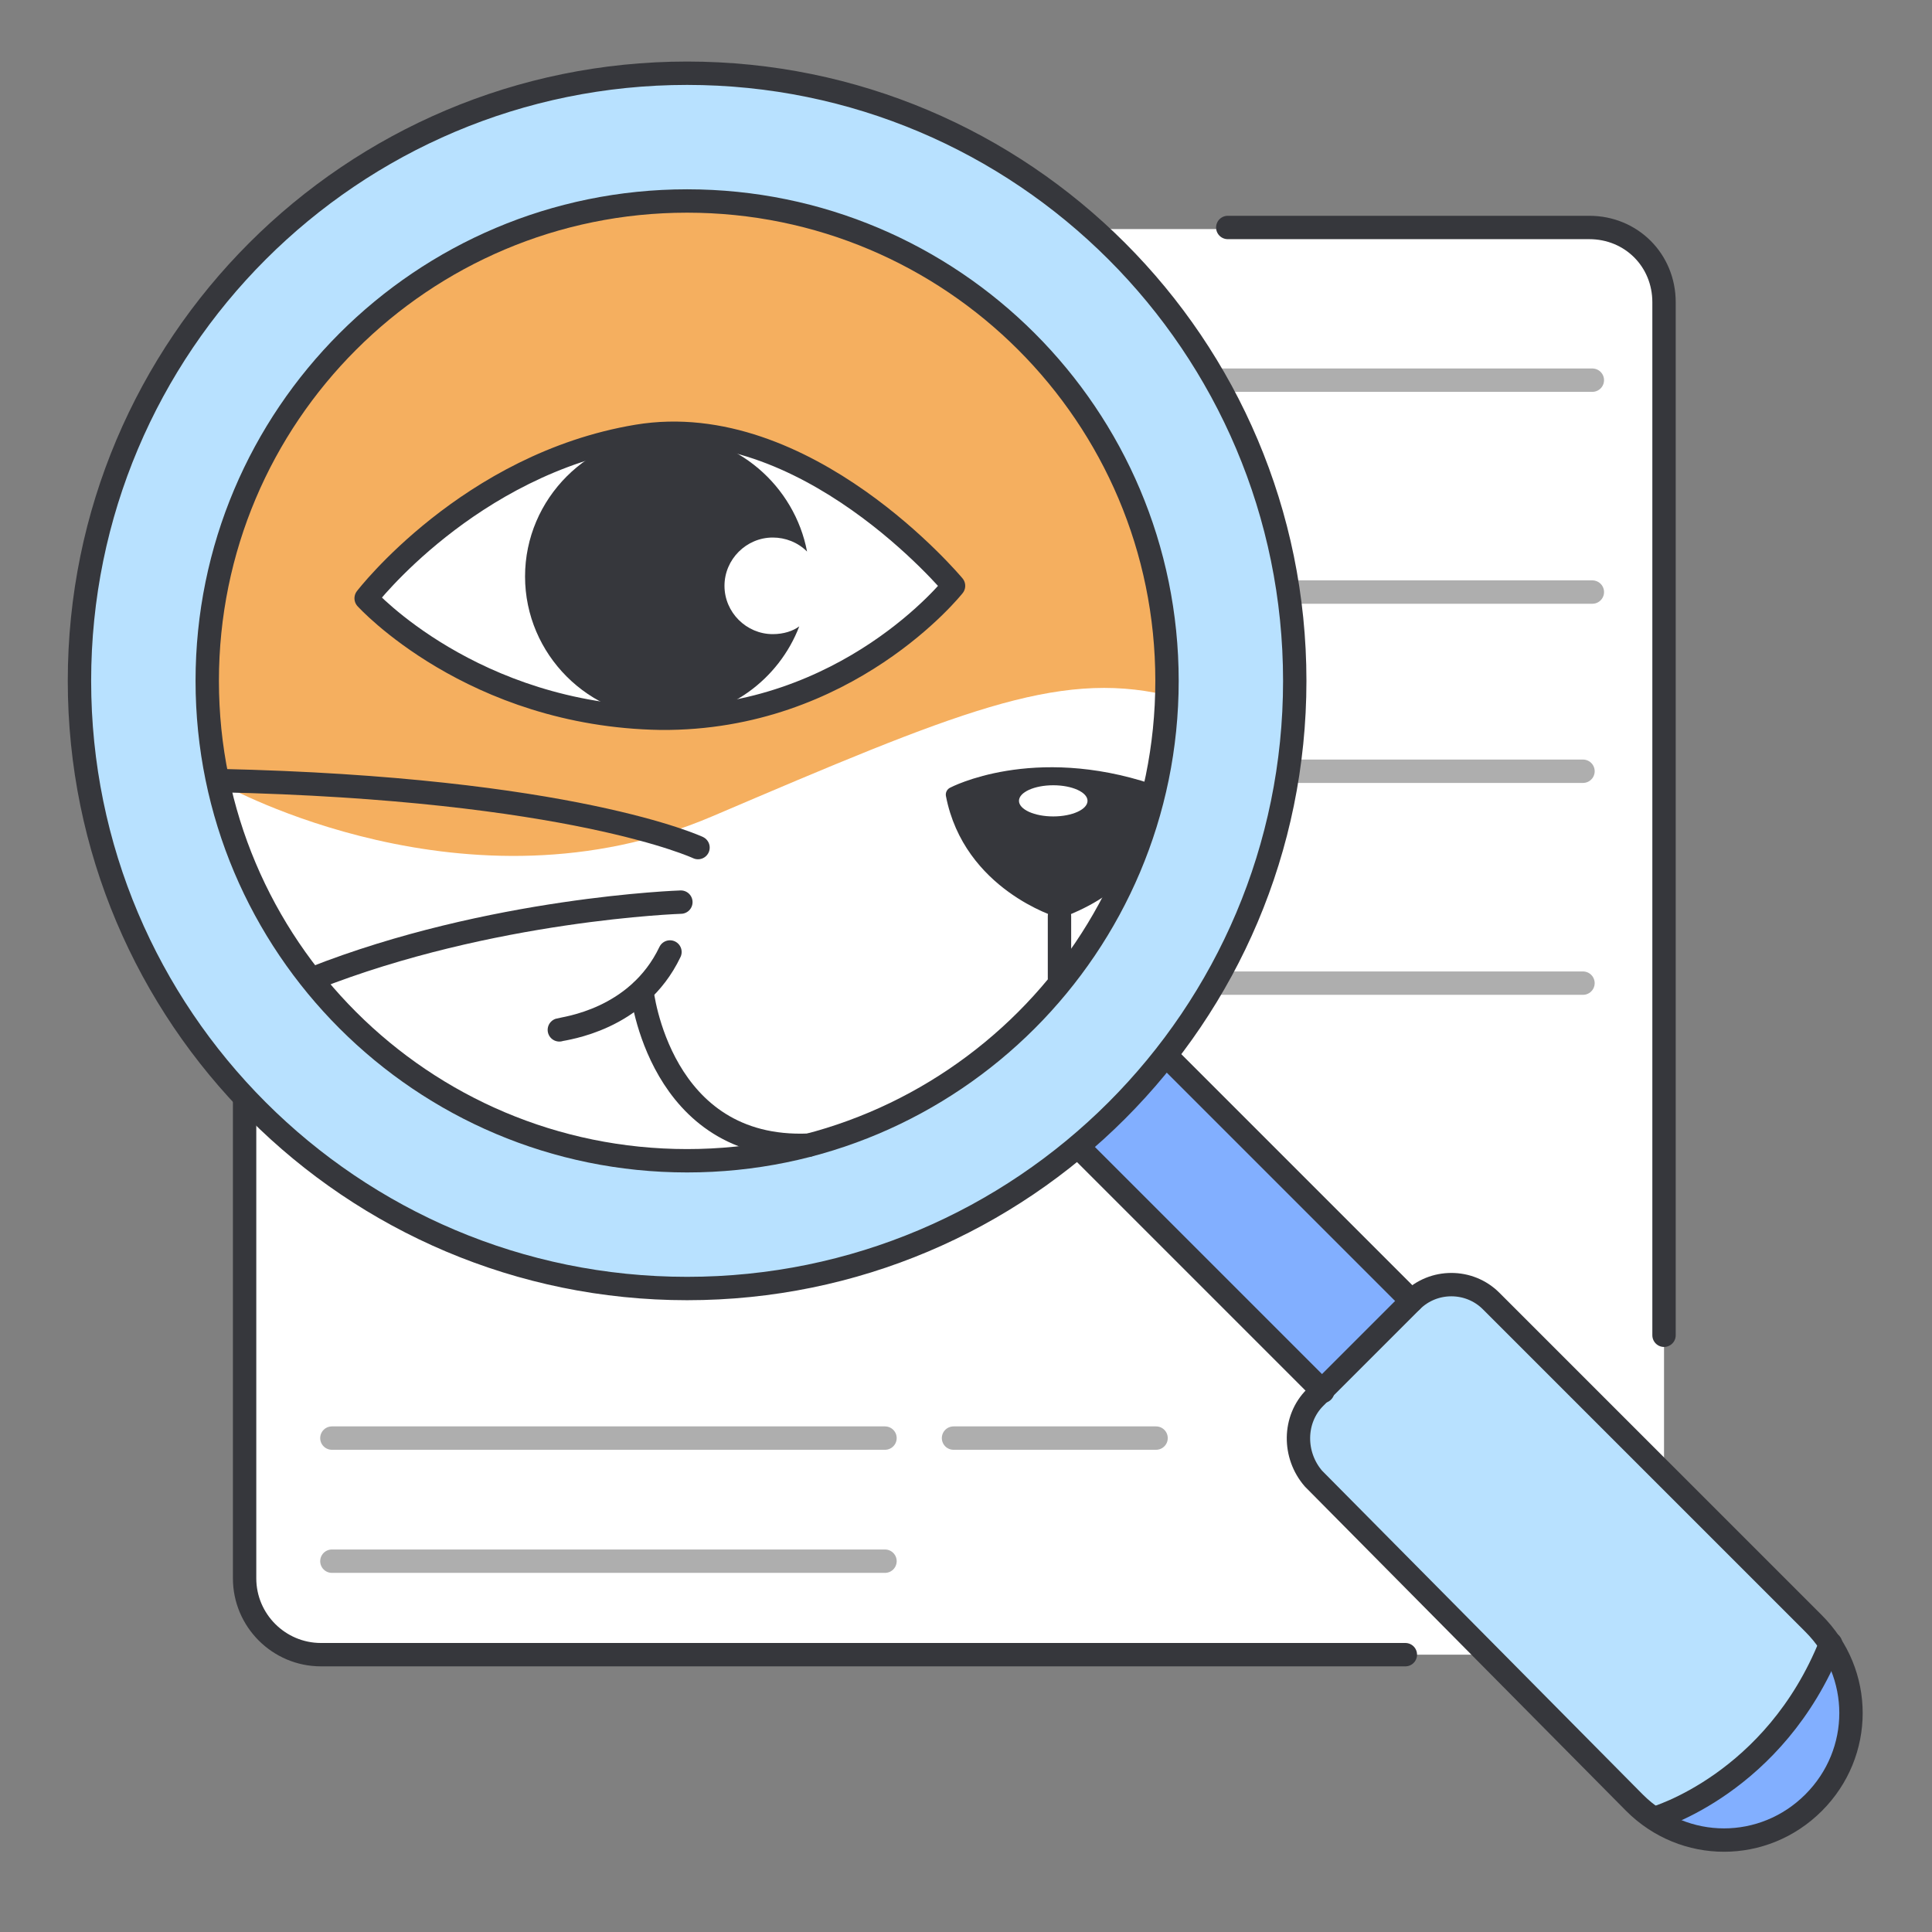 <svg width="124" height="124" viewBox="0 0 124 124" fill="none" xmlns="http://www.w3.org/2000/svg">
<rect x="0" y="0" width="124" height="124" fill="#808080" stroke="none"/>
<path d="M102.601 106.2H20.001C17.701 106.2 15.801 104.3 15.801 102V18.9C15.801 16.6 17.701 14.7 20.001 14.7H102.601C104.901 14.7 106.801 16.6 106.801 18.9V102C106.801 104.3 104.901 106.2 102.601 106.2Z" fill="white"/>
<path d="M84.9 89.3L68 72.7L74.2 67L90.6 83.5L84.9 89.3Z" fill="#82AFFF"/>
<path d="M44.1 82.7C65.639 82.7 83.1 65.239 83.1 43.7C83.1 22.161 65.639 4.7 44.1 4.7C22.561 4.7 5.1 22.161 5.1 43.7C5.1 65.239 22.561 82.7 44.1 82.7Z" fill="#B8E1FF"/>
<path d="M14.4 50.4C14.4 50.4 16.2 69.5 39 74C61.8 78.5 74.2 57.5 74.7 47L74.9 43.6L14.1 49L14.4 50.4Z" fill="white"/>
<path d="M14.4 50.4C14.4 50.4 30 59.1 45.7 52.4C61.401 45.7 67.8 43 74.8 44.6C74.8 44.6 76.4 15.9 44.1 13C44.1 13 27.701 12.3 17.901 27.9C18 27.8 10.601 38 14.4 50.4Z" fill="#F5AF5F"/>
<path d="M83.4 91L91.7 82.8C91.7 82.8 94.1 82.4 94.8 82.8C95.5 83.2 117.2 104.9 117.2 104.9C117.2 104.9 116.1 113.2 106.3 116.6L84.2 94.4C84.1 94.5 83 93 83.4 91Z" fill="#B8E1FF"/>
<path d="M106.199 117C106.199 117 112.099 114.6 114.199 111.1C116.299 107.6 117.399 105.8 117.399 105.8C117.399 105.8 120.399 110.3 118.199 113.9C115.999 117.5 112.799 118.7 109.799 118.3C106.899 117.9 106.199 117 106.199 117Z" fill="#82AFFF"/>
<path d="M78 24.4H102.2" stroke="#AEAEAE" stroke-width="1.5" stroke-miterlimit="10" stroke-linecap="round" stroke-linejoin="round"/>
<path d="M102.201 38H82.801" stroke="#AEAEAE" stroke-width="1.5" stroke-miterlimit="10" stroke-linecap="round" stroke-linejoin="round"/>
<path d="M101.6 49.5H83.4" stroke="#AEAEAE" stroke-width="1.5" stroke-miterlimit="10" stroke-linecap="round" stroke-linejoin="round"/>
<path d="M101.599 63.1H78.199" stroke="#AEAEAE" stroke-width="1.5" stroke-miterlimit="10" stroke-linecap="round" stroke-linejoin="round"/>
<path d="M21.301 92.3H56.801" stroke="#AEAEAE" stroke-width="1.5" stroke-miterlimit="10" stroke-linecap="round" stroke-linejoin="round"/>
<path d="M61.199 92.3H74.199" stroke="#AEAEAE" stroke-width="1.5" stroke-miterlimit="10" stroke-linecap="round" stroke-linejoin="round"/>
<path d="M21.301 100.2H56.801" stroke="#AEAEAE" stroke-width="1.5" stroke-miterlimit="10" stroke-linecap="round" stroke-linejoin="round"/>
<path d="M15.699 70.6V101.3C15.699 104 17.899 106.2 20.599 106.2H90.199" stroke="#36373C" stroke-width="1.5" stroke-miterlimit="10" stroke-linecap="round" stroke-linejoin="round"/>
<path d="M106.801 85.7V19.4C106.801 16.7 104.701 14.6 102.001 14.6H78.801" stroke="#36373C" stroke-width="1.5" stroke-miterlimit="10" stroke-linecap="round" stroke-linejoin="round"/>
<path d="M44.1 82.7C65.639 82.7 83.1 65.239 83.1 43.7C83.1 22.161 65.639 4.7 44.1 4.7C22.561 4.7 5.1 22.161 5.1 43.7C5.1 65.239 22.561 82.7 44.1 82.7Z" stroke="#36373C" stroke-width="1.5" stroke-miterlimit="10" stroke-linecap="round" stroke-linejoin="round"/>
<path d="M44.101 74.5C61.111 74.5 74.901 60.71 74.901 43.7C74.901 26.689 61.111 12.9 44.101 12.9C27.09 12.9 13.301 26.689 13.301 43.7C13.301 60.71 27.09 74.5 44.101 74.5Z" stroke="#36373C" stroke-width="1.5" stroke-miterlimit="10" stroke-linecap="round" stroke-linejoin="round"/>
<path d="M84.401 89.7C86.301 87.8 88.701 85.4 90.601 83.5C92.001 82.1 94.301 82.1 95.701 83.5L116.401 104.2C119.601 107.4 119.601 112.5 116.401 115.7C113.201 118.9 108.101 118.9 104.901 115.7L84.301 94.9C83.001 93.4 83.001 91.1 84.401 89.7Z" stroke="#36373C" stroke-width="1.5" stroke-miterlimit="10" stroke-linecap="round" stroke-linejoin="round"/>
<path d="M106.199 116.7C106.199 116.7 113.899 114.5 117.499 105.5" stroke="#36373C" stroke-width="1.5" stroke-miterlimit="10" stroke-linecap="round" stroke-linejoin="round"/>
<path d="M69.199 73.6L84.899 89.3" stroke="#36373C" stroke-width="1.5" stroke-miterlimit="10" stroke-linecap="round" stroke-linejoin="round"/>
<path d="M90.6 83.5L75.1 68" stroke="#36373C" stroke-width="1.5" stroke-miterlimit="10" stroke-linecap="round" stroke-linejoin="round"/>
<path d="M44.8 54.4C44.8 54.4 36.7 50.6 14.1 50.1" stroke="#36373C" stroke-width="1.5" stroke-miterlimit="10" stroke-linecap="round" stroke-linejoin="round"/>
<path d="M43.7 57.9C43.7 57.9 31.5 58.3 20.1 62.8" stroke="#36373C" stroke-width="1.5" stroke-miterlimit="10" stroke-linecap="round" stroke-linejoin="round"/>
<path d="M35.9 66.1C36.2 66 40.9 65.5 43 61.1" stroke="#36373C" stroke-width="1.5" stroke-miterlimit="10" stroke-linecap="round" stroke-linejoin="round"/>
<path d="M41.199 63.6C41.199 63.6 42.299 73.9 51.899 73.5" stroke="#36373C" stroke-width="1.5" stroke-miterlimit="10" stroke-linecap="round" stroke-linejoin="round"/>
<path d="M23.5 38.4C23.5 38.4 30.1 29.8 40.9 28C51.7 26.2 61.2 37.6 61.2 37.6C61.2 37.6 54.4 46.2 42.4 46.1C30.3 45.9 23.5 38.4 23.5 38.4Z" fill="white" stroke="#36373C" stroke-width="1.5" stroke-miterlimit="10" stroke-linecap="round" stroke-linejoin="round"/>
<path d="M73.799 50.8C66.299 48.3 61.199 51 61.199 51C62.299 56.7 67.999 58.4 67.999 58.4C68.199 58.4 70.899 57.3 71.699 56.1" fill="#36373C"/>
<path d="M73.799 50.8C66.299 48.3 61.199 51 61.199 51C62.299 56.7 67.999 58.4 67.999 58.4C68.199 58.4 70.899 57.3 71.699 56.1" stroke="#36373C" stroke-width="0.991" stroke-miterlimit="10" stroke-linecap="round" stroke-linejoin="round"/>
<path d="M68 58.8V62.8" stroke="#36373C" stroke-width="1.5" stroke-miterlimit="10" stroke-linecap="round" stroke-linejoin="round"/>
<path d="M67.6 52.4C68.815 52.4 69.8 51.952 69.8 51.4C69.8 50.848 68.815 50.4 67.6 50.4C66.385 50.4 65.4 50.848 65.4 51.4C65.4 51.952 66.385 52.4 67.6 52.4Z" fill="white"/>
<path d="M49.599 40.7C47.899 40.7 46.499 39.3 46.499 37.6C46.499 35.9 47.899 34.5 49.599 34.5C50.399 34.5 51.199 34.8 51.799 35.4C50.999 31.2 47.299 27.9 42.799 27.9C37.799 27.9 33.699 32 33.699 37C33.699 42 37.799 46.1 42.799 46.1C46.699 46.1 49.999 43.6 51.299 40.2C50.899 40.5 50.299 40.7 49.599 40.7Z" fill="#36373C"/>
</svg>
